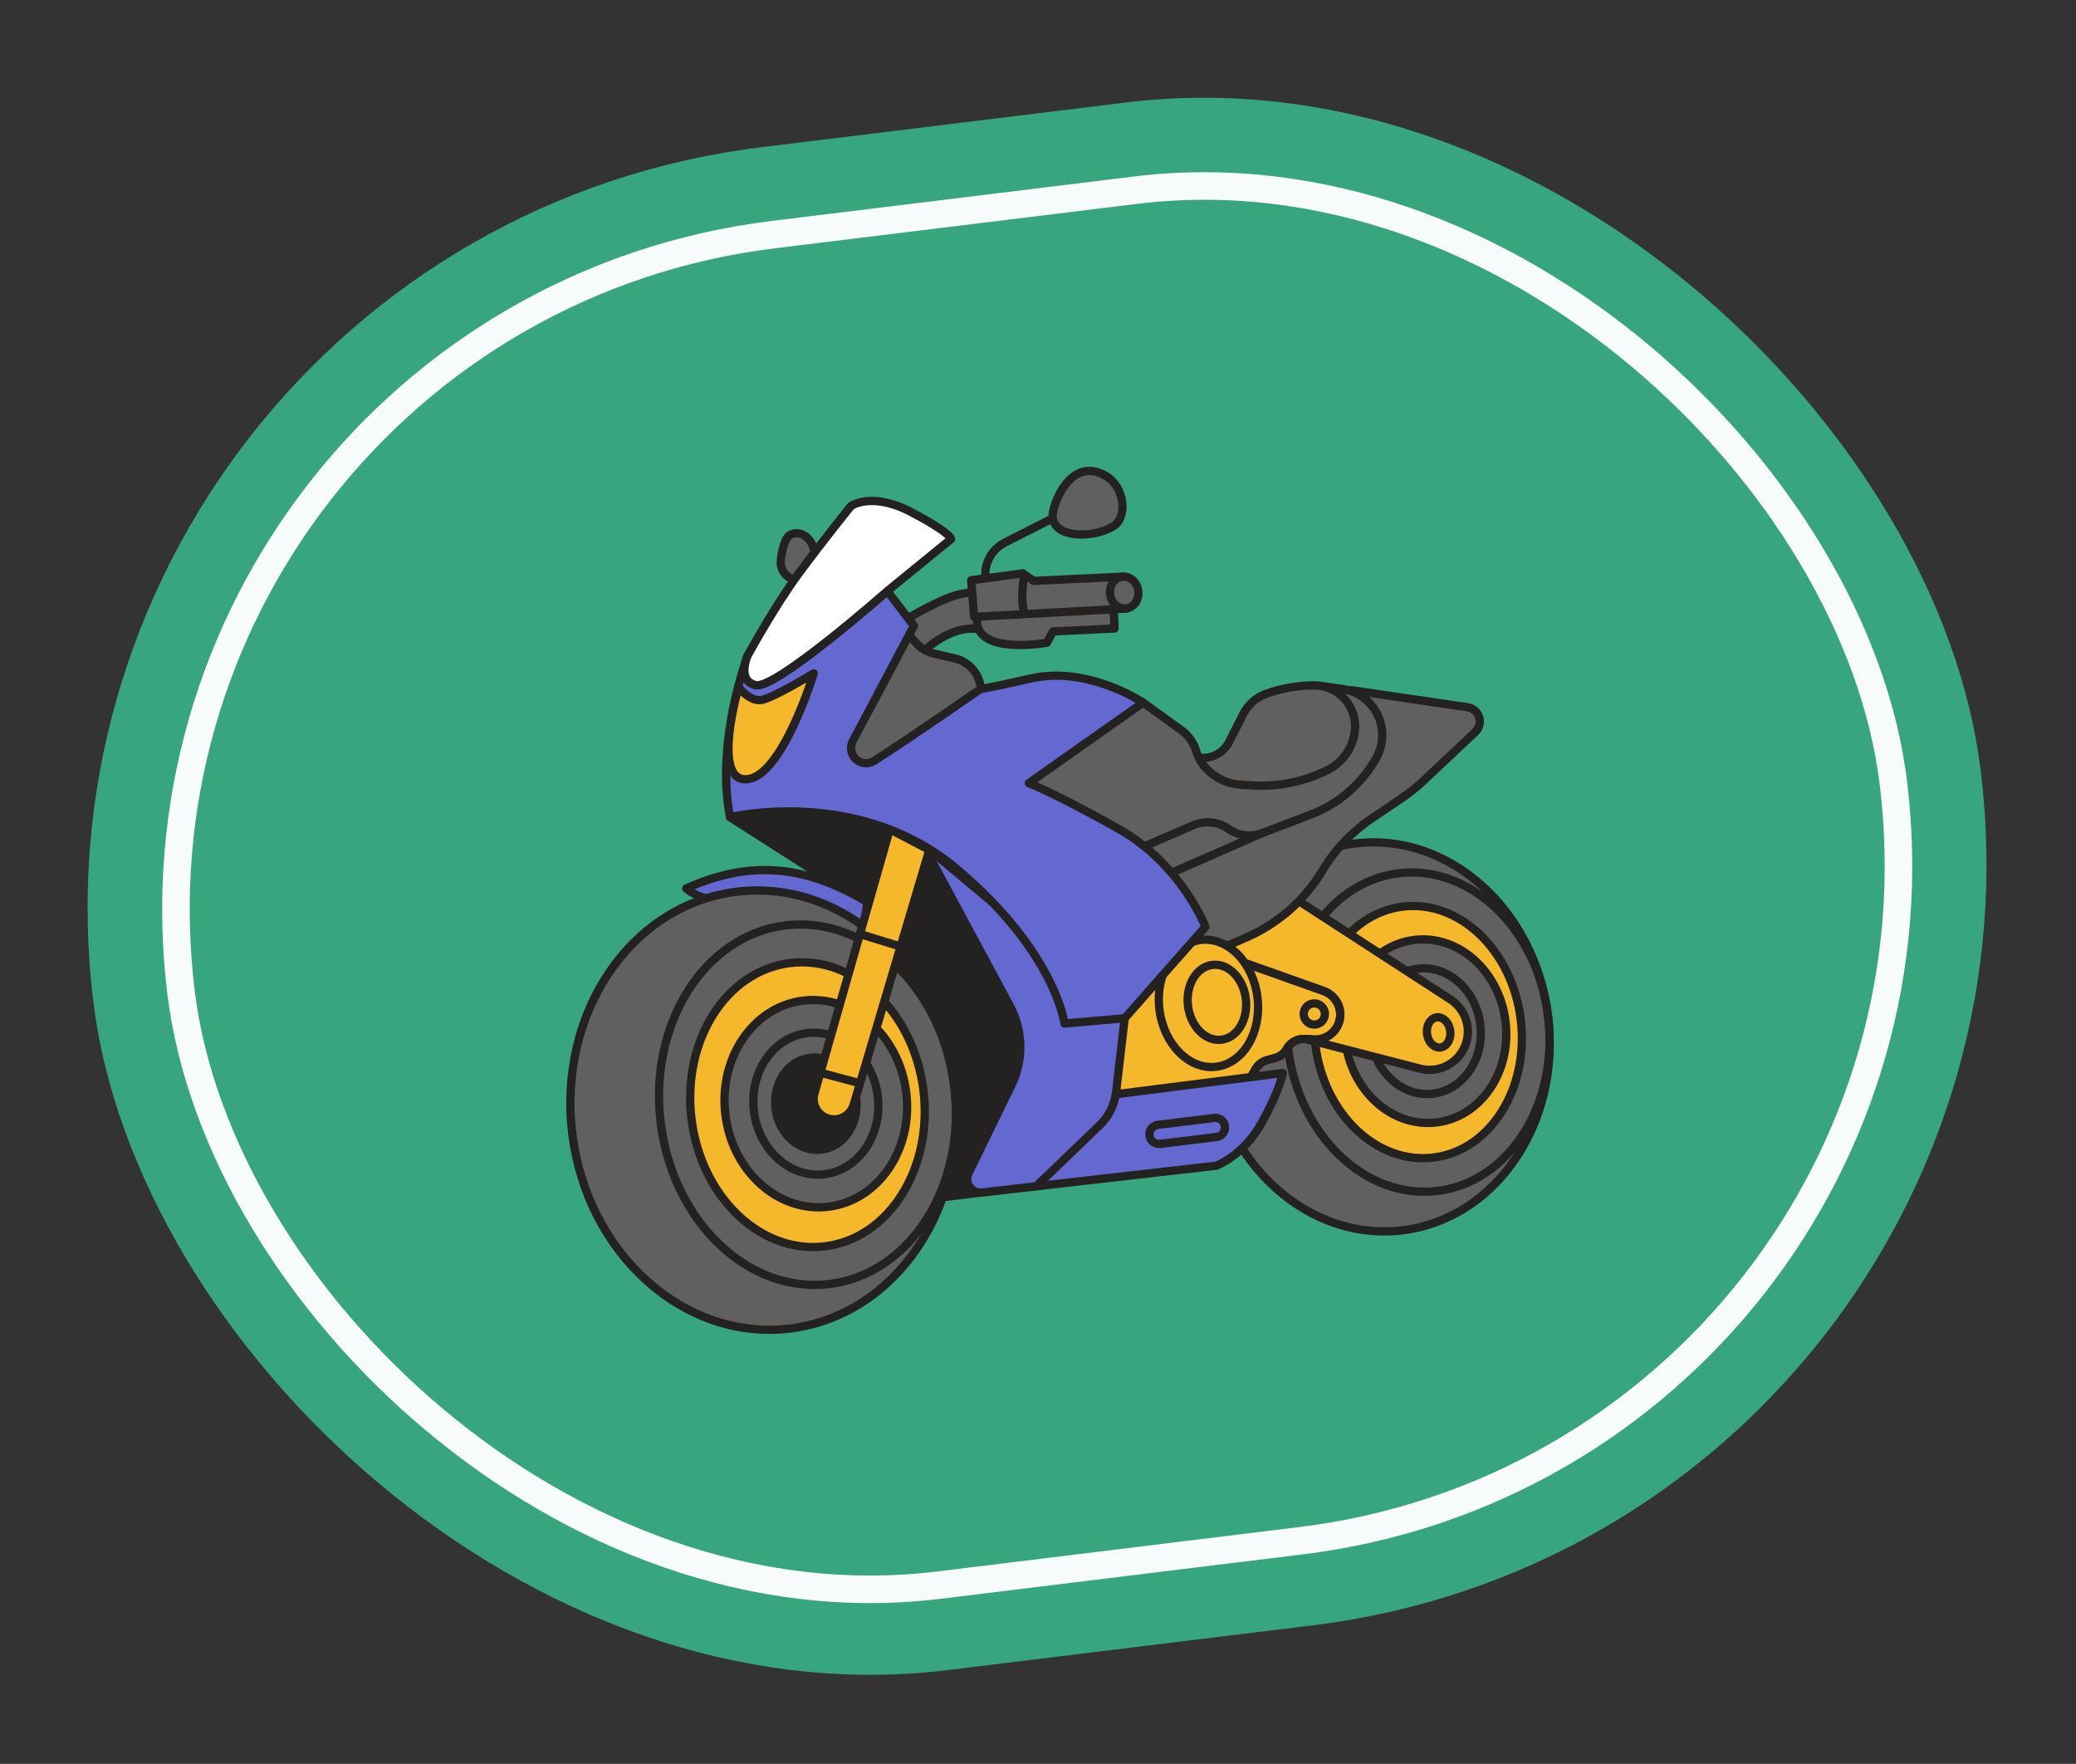 <svg xmlns="http://www.w3.org/2000/svg" width="226" height="192" viewBox="0 0 226 192" fill="none"><rect x="0" y="0" width="226" height="192" fill="#333333" stroke="none"/><rect y="26.192" width="207" height="167" rx="83.5" transform="rotate(-6.993 0 26.192)" fill="#37A67E"></rect><rect x="10.697" y="34.552" width="187.8" height="148.104" rx="74.052" transform="rotate(-6.993 10.697 34.552)" stroke="#F7FBFB" stroke-width="3"></rect><path d="M152.691 133.917C162.863 132.669 169.952 122.232 168.526 110.606C167.1 98.979 157.698 90.565 147.527 91.813C137.355 93.06 130.266 103.497 131.692 115.124C133.118 126.751 142.52 135.165 152.691 133.917Z" fill="#606060" stroke="#242121" stroke-width="0.9" stroke-linecap="round" stroke-linejoin="round"></path><path d="M156.048 125.997C162.223 125.24 166.479 118.512 165.554 110.97C164.629 103.428 158.873 97.929 152.698 98.686C146.523 99.444 142.267 106.171 143.192 113.713C144.117 121.255 149.873 126.755 156.048 125.997Z" fill="#F6B82B" stroke="#242121" stroke-width="0.9" stroke-linecap="round" stroke-linejoin="round"></path><path d="M156.395 122.176C161.211 121.586 164.569 116.66 163.896 111.173C163.223 105.687 158.774 101.719 153.958 102.309C149.143 102.9 145.785 107.826 146.458 113.312C147.131 118.799 151.58 122.767 156.395 122.176Z" fill="#606060" stroke="#242121" stroke-width="0.9" stroke-linecap="round" stroke-linejoin="round"></path><path d="M156.494 129.63C164.312 128.671 169.7 120.154 168.529 110.606C167.358 101.057 160.07 94.095 152.252 95.054C144.434 96.013 139.046 104.53 140.217 114.078C141.388 123.627 148.676 130.589 156.494 129.63Z" stroke="#242121" stroke-width="0.9" stroke-linecap="round" stroke-linejoin="round"></path><path d="M156.011 119.044C159.309 118.64 161.608 115.267 161.147 111.511C160.687 107.755 157.64 105.038 154.343 105.442C151.046 105.847 148.746 109.22 149.207 112.976C149.668 116.732 152.714 119.449 156.011 119.044Z" stroke="#242121" stroke-width="0.9" stroke-linecap="round" stroke-linejoin="round"></path><path d="M133.817 102.858L135.693 102.035C137.848 101.094 139.783 99.747 141.404 98.082C144.918 100.363 157.893 108.788 157.893 108.788C159.545 109.857 160.22 111.939 159.515 113.775C158.757 115.754 156.634 116.849 154.58 116.318L142.99 113.152L142.075 113.088C141.262 113.034 140.491 113.449 140.091 114.157C139.812 114.648 139.352 115.006 138.811 115.154L137.945 115.393C137.401 115.542 136.941 115.904 136.663 116.394L136.198 117.216L121.465 119.102L122.433 110.831L129.94 102.393L130.707 102.314C131.702 102.192 132.677 102.429 133.55 102.945" fill="#F6B82B"></path><path d="M106.915 129.797L102.874 130.292L91.456 96.617L79.475 88.95L112.589 84.888L117.633 128.494L106.915 129.797Z" fill="#242121" stroke="#242121" stroke-width="0.9" stroke-linecap="round" stroke-linejoin="round"></path><path d="M76.766 97.769C76.018 97.559 75.312 97.195 74.708 96.707C81.211 93.788 87.267 93.879 94.414 98.207L93.806 103.205L76.766 97.769Z" fill="#6369D1" stroke="#242121" stroke-width="0.9" stroke-linecap="round" stroke-linejoin="round"></path><path d="M122.17 62.776L122.31 62.765L112.523 63.231L111.347 62.414L105.726 63.161L105.55 64.482L104.72 64.641C102.833 64.93 98.981 67.213 98.981 67.213L99.389 68.097L98.958 69.093L99.93 70.144L100.866 70.603C100.866 70.603 103.407 68.254 106.086 68.436L106.504 68.421C107.593 71.114 113.954 69.971 113.954 69.971L114.631 68.733L121.326 68.42C121.326 68.42 121.267 66.677 121.215 66.402L122.585 66.234C123.431 66.133 124.024 65.275 123.906 64.319C123.789 63.363 123.009 62.673 122.161 62.777L122.17 62.776Z" fill="#606060"></path><path d="M86.191 62.979C85.575 62.786 85.153 62.182 85.018 61.551C84.883 60.918 85.319 58.71 85.905 58.287C86.413 57.919 87.157 57.992 87.669 58.352C88.182 58.712 88.494 59.309 88.638 59.919" fill="#606060"></path><path d="M86.191 62.979C85.575 62.786 85.153 62.182 85.018 61.551C84.883 60.918 85.319 58.71 85.905 58.287C86.413 57.919 87.157 57.992 87.669 58.352C88.182 58.712 88.494 59.309 88.638 59.919" stroke="#242121" stroke-width="0.9" stroke-linecap="round" stroke-linejoin="round"></path><path d="M103.934 71.665L101.651 71.135C100.907 70.961 100.232 70.563 99.724 69.99L99.191 69.391L92.737 81.97C93.08 82.968 94.264 83.385 95.156 82.819C98.903 80.449 106.775 74.968 106.775 74.968C106.646 73.367 105.497 72.033 103.932 71.669L103.934 71.665Z" fill="#606060"></path><path d="M142.966 74.597L141.362 74.627C140.633 74.641 139.908 74.773 139.222 75.02L136.167 76.108L133.748 80.86C133.136 81.957 131.936 82.594 130.683 82.478L130.246 81.803L129.819 80.341L124.448 76.473L112.004 85.241C112.004 85.241 115.093 86.446 121.841 90.258C128.586 94.07 131.231 100.872 131.231 100.872L129.509 102.652C129.509 102.652 130.694 102.156 132.002 102.346C133.309 102.537 133.82 102.858 133.82 102.858L138.333 100.884C140.065 100.124 141.519 98.846 142.493 97.224L145.002 93.041C145.687 91.896 146.619 90.918 147.724 90.172L153.21 86.473C153.617 86.2 154 85.893 154.357 85.556L161.011 79.302C161.805 78.555 161.387 77.222 160.306 77.061L147.098 75.115L142.969 74.597L142.966 74.597Z" fill="#606060"></path><path d="M130.68 82.481C131.933 82.594 133.134 81.96 133.746 80.863L135.359 77.697C135.877 76.678 136.767 75.898 137.841 75.516C139.443 74.944 141.128 74.638 142.826 74.605L142.967 74.603C144.324 74.575 145.618 75.166 146.486 76.208C147.276 77.157 147.639 78.391 147.487 79.615C147.264 81.417 146.16 82.988 144.541 83.806C142.03 85.073 139.23 85.655 136.424 85.494L135.045 85.416C133.818 85.345 132.652 84.86 131.736 84.044L131.543 83.871C130.925 83.319 130.475 82.606 130.241 81.81C129.965 80.864 129.38 80.035 128.578 79.46L124.443 76.482" stroke="#242121" stroke-width="0.9" stroke-linecap="round" stroke-linejoin="round"></path><path d="M133.817 102.858L135.693 102.035C139.141 100.527 142.033 97.981 143.967 94.755C145.333 92.481 147.179 90.531 149.379 89.05L152.598 86.88C153.407 86.334 154.17 85.727 154.88 85.059L160.601 79.681C161.557 78.781 161.055 77.175 159.753 76.984L147.09 75.119" stroke="#242121" stroke-width="0.9" stroke-linecap="round" stroke-linejoin="round"></path><path d="M132.403 116.113C135.35 115.751 137.36 112.369 136.892 108.559C136.425 104.749 133.657 101.953 130.71 102.314C127.763 102.676 125.753 106.058 126.22 109.868C126.688 113.678 129.456 116.474 132.403 116.113Z" stroke="#242121" stroke-width="0.9" stroke-linecap="round" stroke-linejoin="round"></path><path d="M86.009 144.606C97.493 143.197 105.496 131.413 103.886 118.284C102.276 105.156 91.661 95.655 80.177 97.064C68.693 98.473 60.689 110.257 62.3 123.386C63.91 136.514 74.525 146.014 86.009 144.606Z" fill="#606060" stroke="#242121" stroke-width="0.9" stroke-linecap="round" stroke-linejoin="round"></path><path d="M89.796 135.663C96.769 134.807 101.575 127.211 100.53 118.696C99.486 110.18 92.986 103.97 86.013 104.826C79.04 105.681 74.235 113.278 75.279 121.793C76.324 130.308 82.823 136.518 89.796 135.663Z" fill="#F6B82B" stroke="#242121" stroke-width="0.9" stroke-linecap="round" stroke-linejoin="round"></path><path d="M90.189 131.35C95.626 130.683 99.417 125.12 98.657 118.925C97.897 112.73 92.874 108.249 87.437 108.916C82 109.583 78.209 115.146 78.969 121.34C79.729 127.535 84.752 132.017 90.189 131.35Z" fill="#606060" stroke="#242121" stroke-width="0.9" stroke-linecap="round" stroke-linejoin="round"></path><path d="M90.299 139.763C99.125 138.68 105.208 129.064 103.886 118.284C102.563 107.504 94.336 99.643 85.51 100.726C76.684 101.808 70.601 111.425 71.923 122.205C73.246 132.985 81.473 140.846 90.299 139.763Z" stroke="#242121" stroke-width="0.9" stroke-linecap="round" stroke-linejoin="round"></path><path d="M89.426 125.136C91.85 124.838 93.541 122.357 93.202 119.595C92.863 116.832 90.623 114.833 88.199 115.131C85.775 115.428 84.085 117.909 84.424 120.671C84.763 123.434 87.002 125.433 89.426 125.136Z" fill="#242121" stroke="#242121" stroke-width="0.9" stroke-linecap="round" stroke-linejoin="round"></path><path d="M89.755 127.813C93.476 127.356 96.072 123.548 95.551 119.307C95.031 115.065 91.592 111.997 87.871 112.454C84.149 112.91 81.554 116.718 82.074 120.96C82.595 125.201 86.033 128.269 89.755 127.813Z" stroke="#242121" stroke-width="0.9" stroke-linecap="round" stroke-linejoin="round"></path><path d="M101.042 92.954L109.948 109.507C111.389 112.18 111.449 115.386 110.119 118.115L105.438 127.705C104.93 128.744 105.771 129.931 106.919 129.799L132.403 126.885C132.403 126.885 135.314 125.827 137.298 122.31C139.281 118.793 139.662 116.797 139.662 116.797L121.472 119.107L122.44 110.836" fill="#6369D1"></path><path d="M101.042 92.954L109.948 109.507C111.389 112.18 111.449 115.386 110.119 118.115L105.438 127.705C104.93 128.744 105.771 129.931 106.919 129.799L132.403 126.885C132.403 126.885 135.314 125.827 137.298 122.31C139.281 118.793 139.662 116.797 139.662 116.797L121.472 119.107L122.44 110.836" stroke="#242121" stroke-width="0.9" stroke-linecap="round" stroke-linejoin="round"></path><path d="M96.746 90.703L88.666 119.011C88.33 120.186 89.009 121.412 90.182 121.754C91.354 122.094 92.583 121.423 92.929 120.254L101.039 92.954" fill="#F6B82B"></path><path d="M96.746 90.703L88.666 119.011C88.33 120.186 89.009 121.412 90.182 121.754C91.354 122.094 92.583 121.423 92.929 120.254L101.039 92.954" stroke="#242121" stroke-width="0.9" stroke-linecap="round" stroke-linejoin="round"></path><path d="M93.637 101.678L97.886 102.983" stroke="#242121" stroke-width="0.9" stroke-linecap="round" stroke-linejoin="round"></path><path d="M89.652 116.851L93.581 117.904" stroke="#242121" stroke-width="0.9" stroke-linecap="round" stroke-linejoin="round"></path><path d="M79.475 88.95C79.475 88.95 93.482 85.536 104.212 94.627C114.945 103.719 115.888 111.411 115.888 111.411L122.437 110.834L131.229 100.876C131.229 100.876 128.584 94.073 121.839 90.261C115.093 86.449 112.002 85.244 112.002 85.244L124.446 76.476C124.446 76.476 118.467 72.458 112.298 73.837C106.132 75.216 106.778 74.968 106.778 74.968C106.778 74.968 98.906 80.449 95.159 82.819C94.267 83.382 93.083 82.968 92.74 81.97C92.594 81.544 92.63 81.074 92.84 80.673L99.49 68.112L96.594 64.339C96.594 64.339 84.446 75.05 82.294 74.577C80.144 74.106 81.39 71.351 81.39 71.351C81.39 71.351 77.853 80.78 79.475 88.953L79.475 88.95Z" fill="#6369D1" stroke="#242121" stroke-width="0.9" stroke-linecap="round" stroke-linejoin="round"></path><path d="M80.4 74.806C80.4 74.806 81.608 76.354 82.835 76.203C84.062 76.053 88.586 73.291 88.586 73.291C88.586 73.291 85.161 84.571 81.29 84.822C77.418 85.071 80.4 74.806 80.4 74.806Z" fill="#F6B82B" stroke="#242121" stroke-width="0.9" stroke-linecap="round" stroke-linejoin="round"></path><path d="M99.194 69.391L99.727 69.99C100.236 70.562 100.907 70.964 101.654 71.135L103.937 71.665C105.502 72.029 106.651 73.363 106.781 74.964" stroke="#242121" stroke-width="0.9" stroke-linecap="round" stroke-linejoin="round"></path><path d="M99.22 55.753C94.864 53.459 92.634 55.089 92.634 55.089C92.634 55.089 89.59 58.857 86.969 62.403C84.349 65.95 81.393 71.348 81.393 71.348C81.393 71.348 80.147 74.103 82.296 74.574C84.446 75.044 96.597 64.335 96.597 64.335L103.541 58.675C103.541 58.675 103.576 58.048 99.223 55.753L99.22 55.753Z" fill="white" stroke="#242121" stroke-width="0.9" stroke-linecap="round" stroke-linejoin="round"></path><path d="M100.872 70.599C100.872 70.599 103.413 68.251 106.092 68.433" stroke="#242121" stroke-width="0.9" stroke-linecap="round" stroke-linejoin="round"></path><path d="M98.984 67.21C98.984 67.21 102.833 64.927 104.722 64.638L105.552 64.479" stroke="#242121" stroke-width="0.9" stroke-linecap="round" stroke-linejoin="round"></path><path d="M122.511 66.246L109.982 66.936L106.044 67.135L105.729 63.157L111.35 62.41L112.523 63.231L122.31 62.764" stroke="#242121" stroke-width="0.9" stroke-linecap="round" stroke-linejoin="round"></path><path d="M122.594 66.236C123.441 66.132 124.032 65.273 123.915 64.318C123.798 63.362 123.016 62.672 122.169 62.776C121.323 62.88 120.731 63.738 120.848 64.694C120.965 65.649 121.747 66.34 122.594 66.236Z" stroke="#242121" stroke-width="0.9" stroke-linecap="round" stroke-linejoin="round"></path><path d="M111.482 62.63C111.309 63.999 111.137 65.411 111.512 66.737" stroke="#242121" stroke-width="0.9" stroke-linecap="round" stroke-linejoin="round"></path><path d="M106.353 67.533C106.324 71.339 113.96 69.967 113.963 69.966L114.639 68.729L121.335 68.415C121.335 68.415 121.275 66.673 121.224 66.398" stroke="#242121" stroke-width="0.9" stroke-linecap="round" stroke-linejoin="round"></path><path d="M107.29 62.93C107.116 61.331 107.951 59.79 109.385 59.061L114.479 56.48" stroke="#242121" stroke-width="0.9" stroke-linecap="round" stroke-linejoin="round"></path><path d="M120.412 51.821C122.435 53.017 122.827 56.384 121.121 57.334C118.674 58.698 114.761 58.48 114.588 56.286C114.497 55.097 116.488 49.497 120.411 51.818L120.412 51.821Z" fill="#606060" stroke="#242121" stroke-width="0.9" stroke-linecap="round" stroke-linejoin="round"></path><path d="M124.749 92.059L129.883 89.833C131.146 89.285 132.603 89.433 133.727 90.223C134.802 90.977 136.18 91.149 137.407 90.681L142.7 88.663C145.732 87.505 148.256 85.319 149.834 82.486C150.575 81.156 150.681 79.559 150.118 78.144C149.444 76.447 147.911 75.239 146.103 74.986L143.849 74.67" stroke="#242121" stroke-width="0.9" stroke-linecap="round" stroke-linejoin="round"></path><path d="M112.797 129.13L119.716 122.481C120.653 121.577 121.27 120.392 121.466 119.105" stroke="#242121" stroke-width="0.9" stroke-linecap="round" stroke-linejoin="round"></path><path d="M132.976 113.171C134.714 112.958 135.9 110.962 135.624 108.714C135.348 106.466 133.716 104.817 131.977 105.03C130.239 105.243 129.053 107.238 129.329 109.487C129.605 111.735 131.238 113.384 132.976 113.171Z" stroke="#242121" stroke-width="0.9" stroke-linecap="round" stroke-linejoin="round"></path><path d="M132.188 121.685L126.046 122.439C125.473 122.509 125.066 123.03 125.136 123.602C125.207 124.174 125.727 124.581 126.3 124.511L132.443 123.758C133.015 123.688 133.422 123.167 133.352 122.594C133.282 122.022 132.761 121.615 132.188 121.685Z" stroke="#242121" stroke-width="0.9" stroke-linecap="round" stroke-linejoin="round"></path><path d="M127.626 94.964L137.411 90.681" stroke="#242121" stroke-width="0.9" stroke-linecap="round" stroke-linejoin="round"></path><path d="M143.219 111.519C143.852 111.441 144.302 110.865 144.225 110.232C144.147 109.599 143.571 109.148 142.938 109.226C142.305 109.304 141.854 109.88 141.932 110.513C142.01 111.146 142.586 111.597 143.219 111.519Z" stroke="#242121" stroke-width="0.9" stroke-linecap="round" stroke-linejoin="round"></path><path d="M135.702 104.888L144.092 107.869C145.429 108.346 146.178 109.769 145.811 111.138C145.476 112.397 144.294 113.24 142.993 113.152L142.079 113.088C141.265 113.034 140.494 113.449 140.094 114.157C139.816 114.648 139.355 115.006 138.814 115.154L137.948 115.393C137.404 115.542 136.944 115.904 136.666 116.394L136.201 117.216" stroke="#242121" stroke-width="0.9" stroke-linecap="round" stroke-linejoin="round"></path><path d="M141.503 98.149L157.897 108.788C159.548 109.857 160.224 111.939 159.518 113.775C158.76 115.754 156.637 116.849 154.583 116.318L142.079 113.088" stroke="#242121" stroke-width="0.9" stroke-linecap="round" stroke-linejoin="round"></path><path d="M135.702 104.888L144.092 107.869C145.429 108.346 146.178 109.769 145.811 111.138C145.476 112.397 144.294 113.24 142.993 113.152L142.079 113.088C141.265 113.034 140.494 113.449 140.094 114.157C139.816 114.648 139.355 115.006 138.814 115.154L137.948 115.393C137.404 115.542 136.944 115.904 136.666 116.394L136.201 117.216" stroke="#242121" stroke-width="0.9" stroke-linecap="round" stroke-linejoin="round"></path><path d="M156.815 114.013C157.514 113.927 157.99 113.124 157.879 112.22C157.768 111.315 157.112 110.652 156.413 110.737C155.714 110.823 155.237 111.626 155.348 112.53C155.459 113.435 156.116 114.099 156.815 114.013Z" stroke="#242121" stroke-width="0.9" stroke-linecap="round" stroke-linejoin="round"></path></svg>